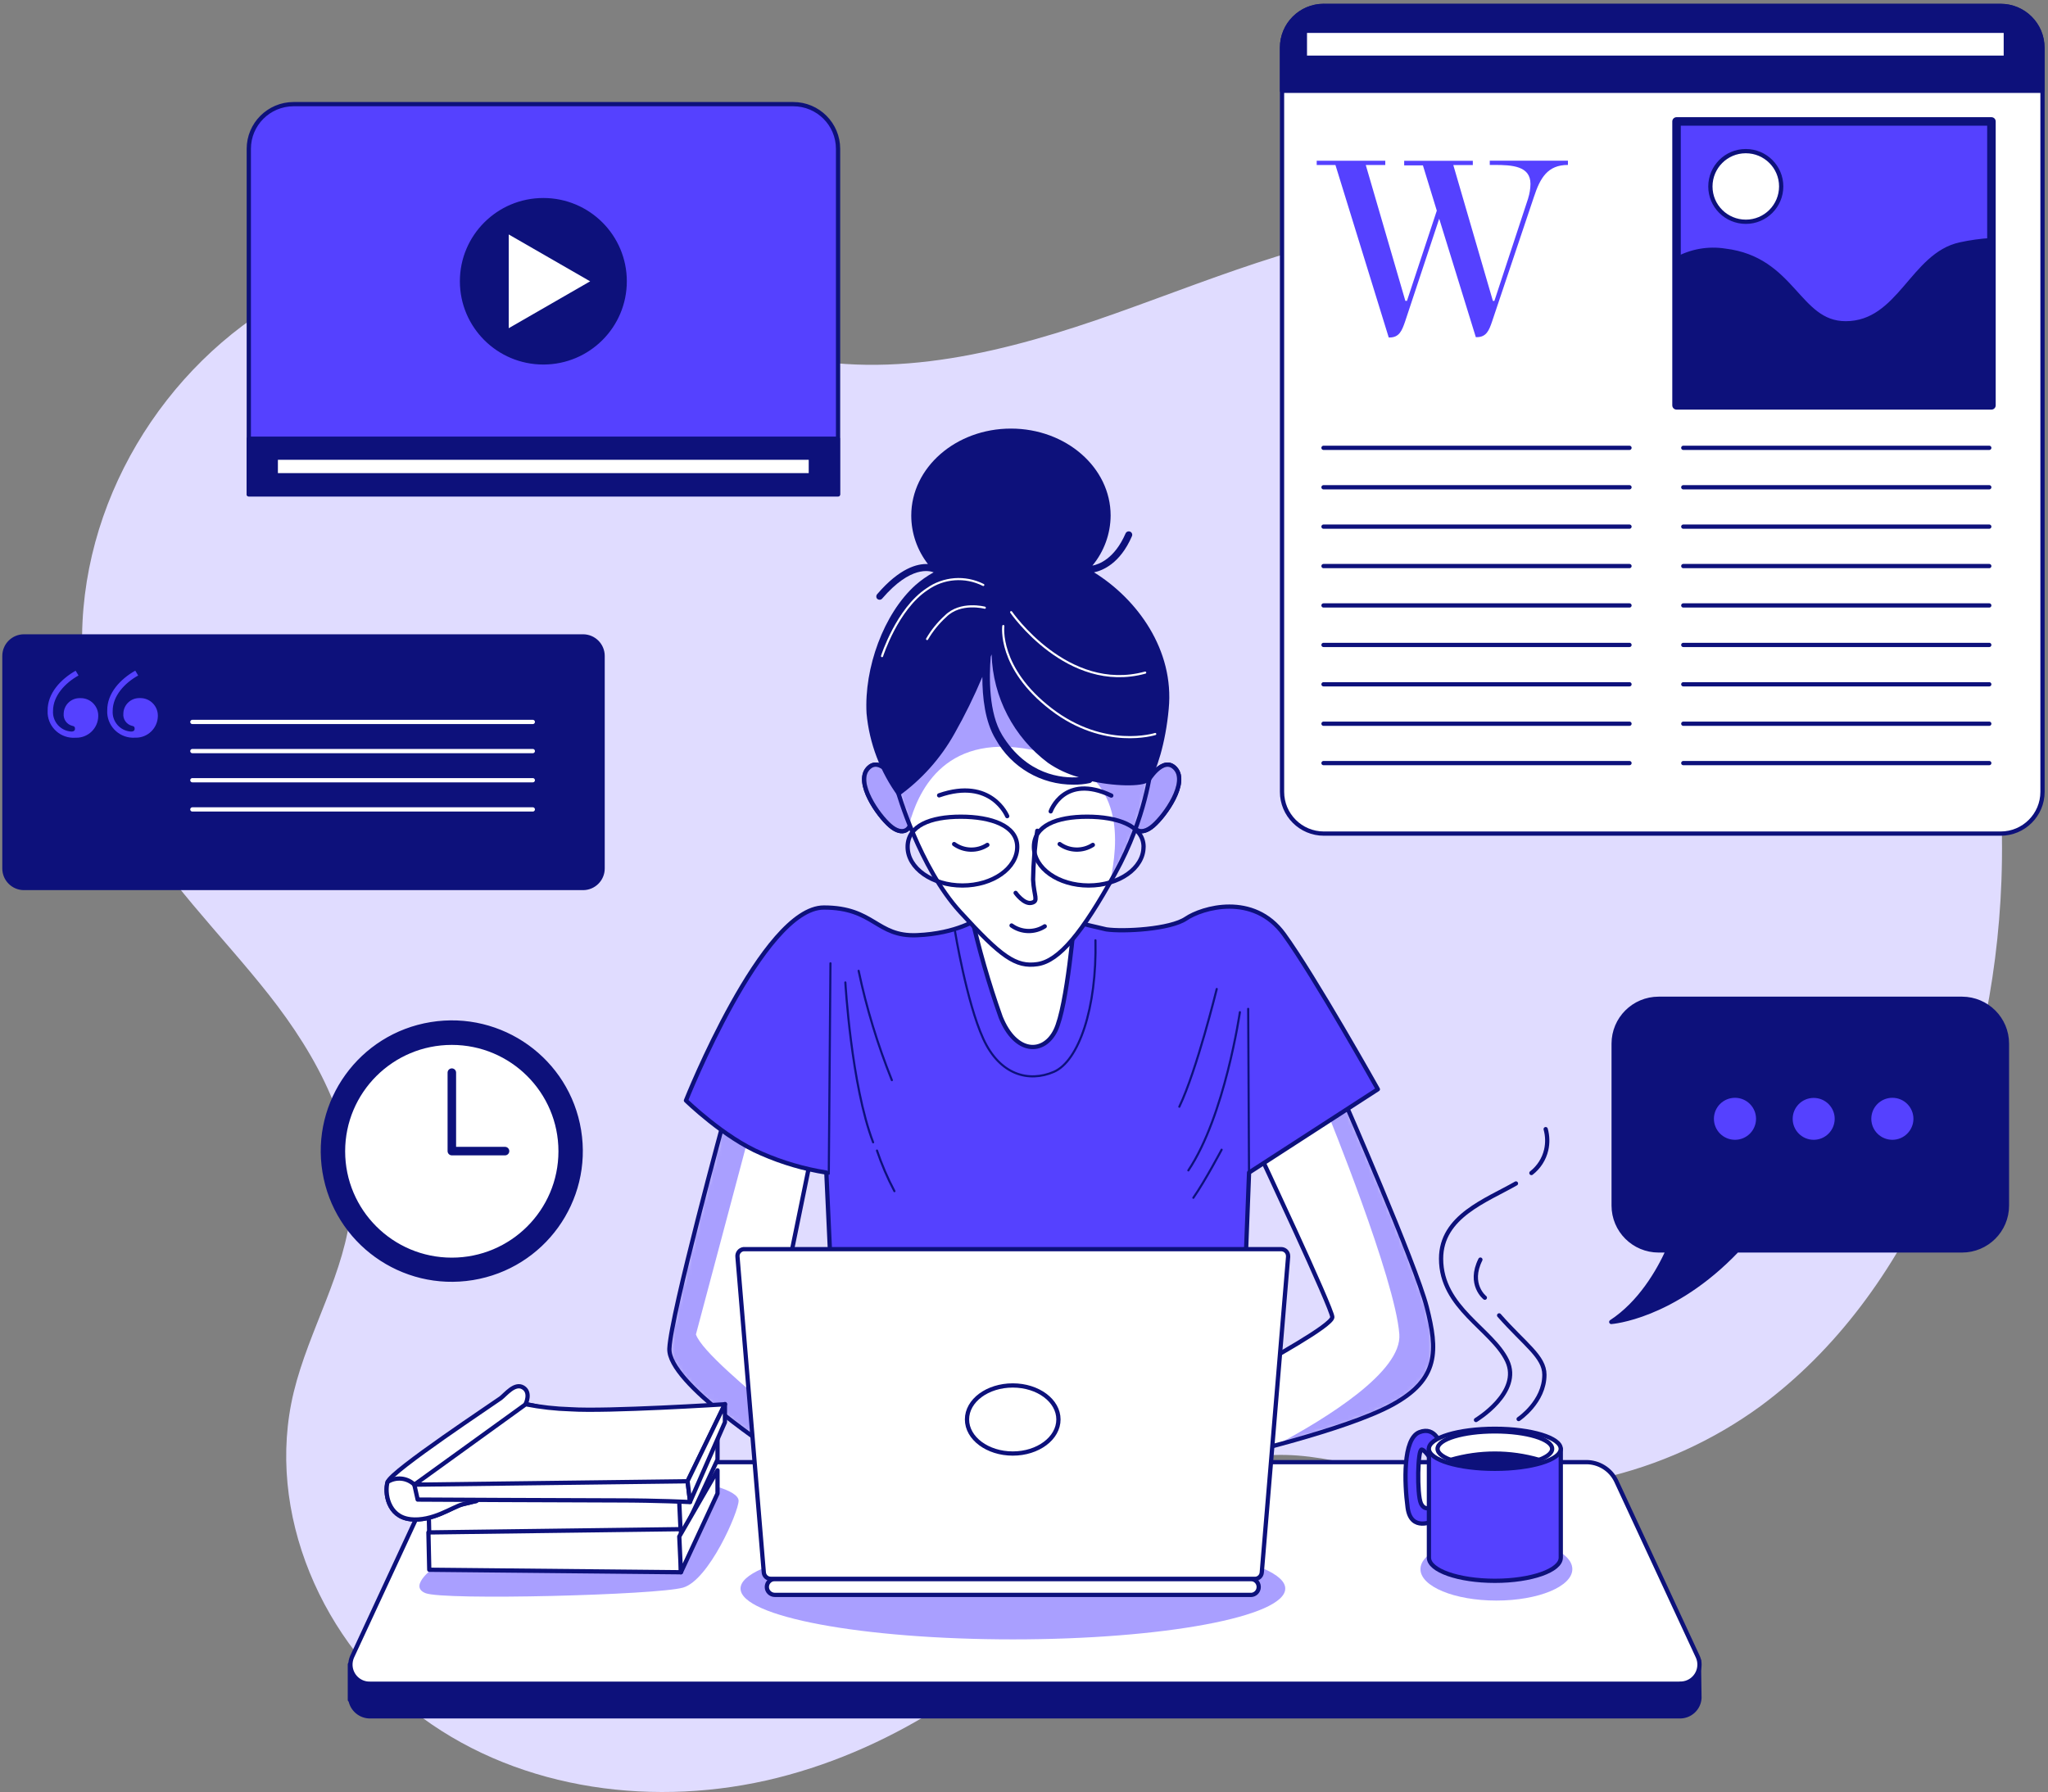 <?xml version="1.0" encoding="UTF-8"?>
<svg xmlns="http://www.w3.org/2000/svg" width="481" height="421" viewBox="0 0 481 421" fill="none">
  <rect x="0" y="0" width="481" height="421" fill="#808080" stroke="none"/>
  <path d="M470.061 206.921C472.064 152.809 452.58 98.043 409.63 71.98C388.43 59.112 363.642 51.574 338.841 52.684C312.233 53.873 287.183 64.677 262.094 73.587C237.004 82.497 209.833 89.617 183.972 83.294C165.259 78.721 148.8 67.421 130.284 62.273C57.334 42.011 -6.187 124.59 29.509 190.238C38.269 206.333 51.769 219.241 63.122 233.651C74.475 248.061 83.995 265.463 82.463 283.713C81.153 298.829 72.563 312.285 68.989 327.022C62.153 355.254 75.719 386.308 99.171 403.513C122.624 420.719 154.26 424.73 182.544 417.649C210.828 410.568 235.708 393.245 255.311 371.793C265.786 360.296 276.052 346.866 291.124 342.96C305.594 339.224 320.508 345.312 335.187 348.107C362.62 353.163 390.918 346.749 413.453 330.34C448.874 304.198 468.254 255.821 470.061 206.921Z" fill="#E0DCFF"></path>
  <path d="M469.877 1.393H310.936C305.504 1.393 301.102 5.785 301.102 11.204V186.018C301.102 191.436 305.504 195.829 310.936 195.829H469.877C475.308 195.829 479.711 191.436 479.711 186.018V11.204C479.711 5.785 475.308 1.393 469.877 1.393Z" fill="white" stroke="#0D117B" stroke-linecap="round" stroke-linejoin="round"></path>
  <path d="M310.936 1.394H469.864C475.272 1.394 479.646 5.757 479.646 11.153V21.33H301.102V11.192C301.075 5.797 305.436 1.407 310.831 1.381C310.857 1.381 310.896 1.381 310.923 1.381L310.936 1.394Z" fill="#0D117B" stroke="#0D117B" stroke-linecap="round" stroke-linejoin="round"></path>
  <path d="M310.844 105.203H382.707" stroke="#0D117B" stroke-linecap="round" stroke-linejoin="round"></path>
  <path d="M310.844 114.465H382.707" stroke="#0D117B" stroke-linecap="round" stroke-linejoin="round"></path>
  <path d="M310.844 123.715H382.707" stroke="#0D117B" stroke-linecap="round" stroke-linejoin="round"></path>
  <path d="M310.844 132.979H382.707" stroke="#0D117B" stroke-linecap="round" stroke-linejoin="round"></path>
  <path d="M310.844 142.227H382.707" stroke="#0D117B" stroke-linecap="round" stroke-linejoin="round"></path>
  <path d="M310.844 151.504H382.707" stroke="#0D117B" stroke-linecap="round" stroke-linejoin="round"></path>
  <path d="M310.844 160.752H382.707" stroke="#0D117B" stroke-linecap="round" stroke-linejoin="round"></path>
  <path d="M310.844 170.016H382.707" stroke="#0D117B" stroke-linecap="round" stroke-linejoin="round"></path>
  <path d="M310.844 179.264H382.707" stroke="#0D117B" stroke-linecap="round" stroke-linejoin="round"></path>
  <path d="M395.344 105.203H467.207" stroke="#0D117B" stroke-linecap="round" stroke-linejoin="round"></path>
  <path d="M395.344 114.465H467.207" stroke="#0D117B" stroke-linecap="round" stroke-linejoin="round"></path>
  <path d="M395.344 123.715H467.207" stroke="#0D117B" stroke-linecap="round" stroke-linejoin="round"></path>
  <path d="M395.344 132.979H467.207" stroke="#0D117B" stroke-linecap="round" stroke-linejoin="round"></path>
  <path d="M395.344 142.227H467.207" stroke="#0D117B" stroke-linecap="round" stroke-linejoin="round"></path>
  <path d="M395.344 151.504H467.207" stroke="#0D117B" stroke-linecap="round" stroke-linejoin="round"></path>
  <path d="M395.344 160.752H467.207" stroke="#0D117B" stroke-linecap="round" stroke-linejoin="round"></path>
  <path d="M395.344 170.016H467.207" stroke="#0D117B" stroke-linecap="round" stroke-linejoin="round"></path>
  <path d="M395.344 179.264H467.207" stroke="#0D117B" stroke-linecap="round" stroke-linejoin="round"></path>
  <path d="M358.901 46.596C359.254 45.499 359.437 44.349 359.451 43.2C359.451 38.993 355.169 38.745 350.952 38.745H349.892V37.752H368.25V38.745C363.471 38.745 361.729 41.789 360.249 46.296L350.468 75.429C349.734 77.598 349.119 79.205 346.814 79.205H346.618L338.015 51.378L330.014 75.508C329.268 77.677 328.639 79.283 326.348 79.283H326.164L313.646 38.758H309.246V37.765H325.352V38.758H320.769L330.066 70.674H330.446L337.452 49.484L334.191 38.849H329.791V37.778H345.911V38.771H341.328L350.625 70.687H350.978L358.901 46.623V46.596Z" fill="#5541FF"></path>
  <path d="M467.716 28.529H393.758V95.223H467.716V28.529Z" fill="#5541FF" stroke="#0D117B" stroke-width="2" stroke-linecap="round" stroke-linejoin="round"></path>
  <path d="M467.716 56.408C465.241 56.551 462.766 56.891 460.344 57.427C449.109 59.87 446.175 75.952 433.474 75.952C422.226 75.952 421.257 60.836 405.137 58.89C401.209 58.276 397.202 58.981 393.719 60.902V95.209H467.703V56.395L467.716 56.408Z" fill="#0D117B" stroke="#0D117B" stroke-linecap="round" stroke-linejoin="round"></path>
  <path d="M418.337 43.787C418.337 48.372 414.631 52.096 410.035 52.096C405.439 52.096 401.707 48.398 401.707 43.813C401.707 39.227 405.413 35.504 410.009 35.504H410.035C414.618 35.504 418.337 39.214 418.337 43.787Z" fill="white" stroke="#0D117B" stroke-linecap="round" stroke-linejoin="round"></path>
  <path d="M471.093 7.234H306.469V13.557H471.093V7.234Z" fill="white" stroke="#0D117B" stroke-linecap="round" stroke-linejoin="round"></path>
  <path d="M460.817 234.631H389.556C383.716 234.631 378.989 239.347 378.989 245.174V283.204C378.989 289.031 383.716 293.747 389.556 293.747H391.743C389.53 298.633 385.222 306.106 378.426 310.548C378.426 310.548 392.882 309.542 407.954 293.747H460.79C466.631 293.747 471.358 289.031 471.358 283.204V245.174C471.358 239.36 466.644 234.657 460.83 234.631H460.817Z" fill="#0D117B" stroke="#0D117B" stroke-linecap="round" stroke-linejoin="round"></path>
  <path d="M412.93 262.836C412.93 259.832 410.507 257.402 407.496 257.389C404.484 257.389 402.048 259.806 402.035 262.81C402.035 265.815 404.458 268.245 407.469 268.258H407.496C410.494 268.258 412.917 265.828 412.93 262.836Z" fill="#5541FF" stroke="#0D117B" stroke-linecap="round" stroke-linejoin="round"></path>
  <path d="M431.404 262.838C431.404 259.846 428.968 257.416 425.969 257.416C422.971 257.416 420.535 259.846 420.535 262.838C420.535 265.829 422.971 268.259 425.969 268.259C428.968 268.259 431.391 265.829 431.404 262.838Z" fill="#5541FF" stroke="#0D117B" stroke-linecap="round" stroke-linejoin="round"></path>
  <path d="M449.895 262.836C449.895 259.832 447.472 257.402 444.46 257.389C441.449 257.389 439.013 259.806 439 262.81C439 265.815 441.422 268.245 444.434 268.258C444.434 268.258 444.434 268.258 444.447 268.258C447.446 268.258 449.882 265.828 449.895 262.836Z" fill="#5541FF" stroke="#0D117B" stroke-linecap="round" stroke-linejoin="round"></path>
  <path d="M68.909 24.465H186.302C192.116 24.465 196.83 29.168 196.83 34.969V116.15H58.434V34.969C58.434 29.181 63.121 24.491 68.922 24.465H68.909Z" fill="#5541FF" stroke="#0D117B" stroke-linecap="round" stroke-linejoin="round"></path>
  <path d="M196.777 103.061H58.434V116.112H196.777V103.061Z" fill="#0D117B" stroke="#0D117B" stroke-linecap="round" stroke-linejoin="round"></path>
  <path d="M190.438 107.516H64.769V111.644H190.438V107.516Z" fill="white" stroke="#0D117B" stroke-linecap="round" stroke-linejoin="round"></path>
  <path d="M127.613 85.135C138.164 85.135 146.718 76.602 146.718 66.075C146.718 55.547 138.164 47.014 127.613 47.014C117.061 47.014 108.508 55.547 108.508 66.075C108.508 76.602 117.061 85.135 127.613 85.135Z" fill="#0D117B" stroke="#0D117B" stroke-linecap="round" stroke-linejoin="round"></path>
  <path d="M118.98 54.213L139.604 66.088L118.98 77.964V54.213Z" fill="white" stroke="#0D117B" stroke-linecap="round" stroke-linejoin="round"></path>
  <path d="M136.934 149.504H5.635C3.097 149.504 1.039 151.557 1.039 154.089V204.021C1.039 206.554 3.097 208.607 5.635 208.607H136.934C139.473 208.607 141.53 206.554 141.53 204.021V154.089C141.53 151.557 139.473 149.504 136.934 149.504Z" fill="#0D117B" stroke="#0D117B" stroke-linecap="round" stroke-linejoin="round"></path>
  <path d="M17.759 157.55L18.44 158.687C15.337 160.411 12.456 163.442 12.456 166.983C12.286 169.517 14.21 171.699 16.751 171.856C16.777 171.856 16.816 171.856 16.842 171.856C17.301 171.856 17.615 171.634 17.615 171.176C17.615 170.719 17.392 170.575 16.934 170.497C15.664 170.157 14.826 168.942 14.957 167.636C15.009 165.585 16.712 163.952 18.78 164.004C18.846 164.004 18.911 164.004 18.977 164.004C21.242 164.004 23.075 165.859 23.075 168.119C23.075 168.158 23.075 168.198 23.075 168.237C23.036 171.072 20.718 173.332 17.877 173.306C17.811 173.306 17.759 173.306 17.694 173.306C14.315 173.528 11.395 170.967 11.186 167.597C11.172 167.388 11.172 167.179 11.186 166.956C11.133 162.841 14.315 159.523 17.785 157.55H17.759ZM31.77 157.55L32.451 158.687C29.335 160.411 26.467 163.442 26.467 166.983C26.297 169.504 28.195 171.686 30.723 171.856C30.762 171.856 30.814 171.856 30.854 171.856C31.312 171.856 31.626 171.634 31.626 171.176C31.626 170.719 31.404 170.575 30.945 170.497C29.675 170.157 28.837 168.942 28.968 167.636C29.007 165.585 30.697 163.965 32.752 163.991C32.831 163.991 32.896 163.991 32.975 163.991C35.24 163.991 37.074 165.846 37.074 168.106C37.074 168.145 37.074 168.185 37.074 168.224C37.034 171.059 34.69 173.332 31.849 173.293C31.796 173.293 31.744 173.293 31.692 173.293C28.3 173.502 25.393 170.928 25.184 167.544C25.184 167.348 25.171 167.139 25.184 166.943C25.118 162.828 28.3 159.51 31.783 157.537L31.77 157.55Z" fill="#5541FF"></path>
  <path d="M45.18 169.596H125.135" stroke="white" stroke-linecap="round" stroke-linejoin="round"></path>
  <path d="M45.18 176.441H125.135" stroke="white" stroke-linecap="round" stroke-linejoin="round"></path>
  <path d="M45.18 183.287H125.135" stroke="white" stroke-linecap="round" stroke-linejoin="round"></path>
  <path d="M45.18 190.146H125.135" stroke="white" stroke-linecap="round" stroke-linejoin="round"></path>
  <path d="M110.984 300.222C127.486 297.534 138.68 282.01 135.987 265.546C133.293 249.082 117.733 237.914 101.231 240.601C84.729 243.288 73.535 258.813 76.228 275.277C78.922 291.741 94.483 302.909 110.984 300.222Z" fill="#0D117B" stroke="#0D117B" stroke-linecap="round" stroke-linejoin="round"></path>
  <path d="M106.11 295.942C120.219 295.942 131.657 284.53 131.657 270.453C131.657 256.376 120.219 244.965 106.11 244.965C92.001 244.965 80.562 256.376 80.562 270.453C80.562 284.53 92.001 295.942 106.11 295.942Z" fill="white" stroke="#0D117B" stroke-linecap="round" stroke-linejoin="round"></path>
  <path d="M106.121 251.98V270.414H118.613" stroke="#0D117B" stroke-width="2" stroke-linecap="round" stroke-linejoin="round"></path>
  <path d="M295.549 270.479C295.549 270.479 312.912 307.451 312.912 309.411C312.912 311.37 297.5 319.718 294.567 321.482C292.288 322.775 289.945 323.938 287.535 324.983L289.29 342.111C289.29 342.111 315.819 336.075 326.937 330.039C338.054 324.003 337.661 317.184 335.095 307.072C332.515 296.96 315.387 257.846 315.387 257.846L295.549 270.479Z" fill="white"></path>
  <mask id="mask0_2177_1170" style="mask-type:luminance" maskUnits="userSpaceOnUse" x="287" y="257" width="50" height="86">
    <path d="M295.549 270.479C295.549 270.479 312.912 307.451 312.912 309.411C312.912 311.37 297.5 319.718 294.567 321.482C292.288 322.775 289.945 323.938 287.535 324.983L289.29 342.111C289.29 342.111 315.819 336.075 326.937 330.039C338.054 324.003 337.661 317.184 335.095 307.072C332.515 296.96 315.387 257.846 315.387 257.846L295.549 270.479Z" fill="white"></path>
  </mask>
  <g mask="url(#mask0_2177_1170)">
    <path opacity="0.5" d="M326.897 330.025C338.014 323.99 337.621 317.17 335.055 307.058C332.475 296.947 315.347 257.832 315.347 257.832L312.571 259.583L311.694 261.216C311.694 261.216 327.682 300.383 328.651 313.434C329.306 322.2 311.615 333.135 299.922 339.38C308.59 337.08 320.402 333.553 326.91 330.025H326.897Z" fill="#5541FF"></path>
  </g>
  <path d="M295.549 270.479C295.549 270.479 312.912 307.451 312.912 309.411C312.912 311.37 297.5 319.718 294.567 321.482C292.288 322.775 289.945 323.938 287.535 324.983L289.29 342.111C289.29 342.111 315.819 336.075 326.937 330.039C338.054 324.003 337.661 317.184 335.095 307.072C332.515 296.96 315.387 257.846 315.387 257.846L295.549 270.479Z" stroke="#0D117B" stroke-linecap="round" stroke-linejoin="round"></path>
  <path d="M170.257 262.312C170.257 262.312 157.595 308.625 157.215 316.804C156.835 324.982 182.37 341.116 183.299 342.096C184.229 343.076 181.846 313.956 181.846 313.956L190.501 271.667L170.257 262.312Z" fill="white"></path>
  <mask id="mask1_2177_1170" style="mask-type:luminance" maskUnits="userSpaceOnUse" x="157" y="262" width="34" height="81">
    <path d="M170.257 262.312C170.257 262.312 157.595 308.625 157.215 316.804C156.835 324.982 182.37 341.116 183.299 342.096C184.229 343.076 181.846 313.956 181.846 313.956L190.501 271.667L170.257 262.312Z" fill="white"></path>
  </mask>
  <g mask="url(#mask1_2177_1170)">
    <path opacity="0.5" d="M176.058 266.101L175.783 264.847L170.257 262.312C170.257 262.312 157.595 308.626 157.215 316.804C156.835 324.982 182.37 341.116 183.299 342.096C183.679 342.488 183.522 338.125 183.221 332.742C175.626 326.315 164.718 317.274 163.448 313.472" fill="#5541FF"></path>
  </g>
  <path d="M170.257 262.312C170.257 262.312 157.595 308.625 157.215 316.804C156.835 324.982 182.37 341.116 183.299 342.096C184.229 343.076 181.846 313.956 181.846 313.956L190.501 271.667L170.257 262.312Z" stroke="#0D117B" stroke-linecap="round" stroke-linejoin="round"></path>
  <path d="M229.76 215.791C229.76 215.791 224.863 219.305 215.33 219.697C205.797 220.089 205.339 213.191 193.488 213.191C179.124 213.191 161.105 258.524 161.105 258.524C161.105 258.524 170.075 267.29 178.862 270.987C183.72 273.117 188.84 274.619 194.077 275.455L195.452 305.242H292.208L293.36 275.455L323.609 255.885C323.609 255.885 308.772 229.417 301.57 219.501C294.368 209.572 282.256 213.269 278.55 215.791C274.845 218.312 263.871 218.913 259.838 218.325C254.561 217.162 249.35 215.738 244.216 214.053C244.216 214.053 237.983 208.88 229.786 215.791H229.76Z" fill="#5541FF" stroke="#0D117B" stroke-linecap="round" stroke-linejoin="round"></path>
  <path d="M195.045 226.295L194.652 275.73" stroke="#0D117B" stroke-width="0.5" stroke-linecap="round" stroke-linejoin="round"></path>
  <path d="M198.543 230.789C198.543 230.789 199.918 254.919 205.064 268.349" stroke="#0D117B" stroke-width="0.5" stroke-linecap="round" stroke-linejoin="round"></path>
  <path d="M205.969 270.283C207.082 273.562 208.444 276.75 210.067 279.82" stroke="#0D117B" stroke-width="0.5" stroke-linecap="round" stroke-linejoin="round"></path>
  <path d="M201.66 228.059C203.506 236.825 206.125 245.421 209.464 253.743" stroke="#0D117B" stroke-width="0.5" stroke-linecap="round" stroke-linejoin="round"></path>
  <path d="M285.767 232.33C285.767 232.33 281.092 251.417 276.98 259.987" stroke="#0D117B" stroke-width="0.5" stroke-linecap="round" stroke-linejoin="round"></path>
  <path d="M293.349 275.534L293.152 236.994" stroke="#0D117B" stroke-width="0.5" stroke-linecap="round" stroke-linejoin="round"></path>
  <path d="M291.201 237.779C291.201 237.779 287.678 262.183 279.102 274.947" stroke="#0D117B" stroke-width="0.5" stroke-linecap="round" stroke-linejoin="round"></path>
  <path d="M286.916 270.086C286.916 270.086 283.001 277.493 280.277 281.374" stroke="#0D117B" stroke-width="0.5" stroke-linecap="round" stroke-linejoin="round"></path>
  <path d="M224.285 218.719C224.285 218.719 227.022 235.454 230.924 244.011C234.826 252.568 241.648 254.319 247.502 251.798C253.355 249.276 257.637 236.8 257.283 220.887" stroke="#0D117B" stroke-width="0.5" stroke-linecap="round" stroke-linejoin="round"></path>
  <path d="M210.447 183.679C210.447 183.679 206.728 177.264 203.808 180.569C200.888 183.875 206.152 191.465 209.072 193.986C211.992 196.508 214.139 194.966 213.969 192.249C213.799 189.531 210.447 183.679 210.447 183.679Z" fill="#5541FF" stroke="#0D117B" stroke-linecap="round" stroke-linejoin="round"></path>
  <path opacity="0.5" d="M210.447 183.679C210.447 183.679 206.728 177.264 203.808 180.569C200.888 183.875 206.152 191.465 209.072 193.986C211.992 196.508 214.139 194.966 213.969 192.249C213.799 189.531 210.447 183.679 210.447 183.679Z" fill="white"></path>
  <path d="M210.447 183.679C210.447 183.679 206.728 177.264 203.808 180.569C200.888 183.875 206.152 191.465 209.072 193.986C211.992 196.508 214.139 194.966 213.969 192.249C213.799 189.531 210.447 183.679 210.447 183.679Z" stroke="#0D117B" stroke-linecap="round" stroke-linejoin="round"></path>
  <path d="M269.451 183.679C269.451 183.679 273.157 177.264 276.09 180.569C279.023 183.875 273.746 191.465 270.826 193.986C267.906 196.508 265.745 194.966 265.929 192.249C266.112 189.531 269.451 183.679 269.451 183.679Z" fill="#5541FF" stroke="#0D117B" stroke-linecap="round" stroke-linejoin="round"></path>
  <path opacity="0.5" d="M269.451 183.679C269.451 183.679 273.157 177.264 276.09 180.569C279.023 183.875 273.746 191.465 270.826 193.986C267.906 196.508 265.745 194.966 265.929 192.249C266.112 189.531 269.451 183.679 269.451 183.679Z" fill="white"></path>
  <path d="M269.451 183.679C269.451 183.679 273.157 177.264 276.09 180.569C279.023 183.875 273.746 191.465 270.826 193.986C267.906 196.508 265.745 194.966 265.929 192.249C266.112 189.531 269.451 183.679 269.451 183.679Z" stroke="#0D117B" stroke-linecap="round" stroke-linejoin="round"></path>
  <path d="M227.992 214.434C229.839 222.743 232.182 230.921 235.024 238.942C238.546 247.695 245.159 247.695 247.909 242.052C250.659 236.408 252.387 215.374 252.387 215.374C252.387 215.374 234.042 217.922 227.992 214.434Z" fill="white" stroke="#0D117B" stroke-linecap="round" stroke-linejoin="round"></path>
  <path d="M210.84 185.822C210.84 185.822 215.907 203.721 225.519 214.237C235.13 224.754 238.561 227.249 243.668 226.492C248.775 225.734 254.196 219.11 261.804 205.341C269.399 191.584 269.962 181.028 270.59 180.048C271.219 179.068 268.953 159.615 258.098 151.241C247.243 142.867 235.078 139.183 224.55 148.328C214.022 157.473 207.331 172.392 210.853 185.822H210.84Z" fill="white"></path>
  <mask id="mask2_2177_1170" style="mask-type:luminance" maskUnits="userSpaceOnUse" x="209" y="142" width="62" height="85">
    <path d="M210.84 185.822C210.84 185.822 215.907 203.721 225.519 214.237C235.13 224.754 238.561 227.249 243.668 226.492C248.775 225.734 254.196 219.11 261.804 205.341C269.399 191.584 269.962 181.028 270.59 180.048C271.219 179.068 268.953 159.615 258.098 151.241C247.243 142.867 235.078 139.183 224.55 148.328C214.022 157.473 207.331 172.392 210.853 185.822H210.84Z" fill="white"></path>
  </mask>
  <g mask="url(#mask2_2177_1170)">
    <path opacity="0.5" d="M258.046 151.177C247.126 142.816 235.026 139.118 224.498 148.263C213.97 157.408 207.331 172.393 210.854 185.823C210.854 185.823 211.81 189.272 213.721 193.962C213.721 193.361 213.8 192.761 213.97 192.186C216.301 184.817 223.176 170.551 246.34 177.096C264.725 182.27 262.485 198.404 260.77 207.014L261.765 205.224C269.373 191.415 269.923 180.911 270.552 179.931C271.18 178.952 268.98 159.564 258.06 151.19L258.046 151.177Z" fill="#5541FF"></path>
  </g>
  <path d="M210.84 185.822C210.84 185.822 215.907 203.721 225.519 214.237C235.13 224.754 238.561 227.249 243.668 226.492C248.775 225.734 254.196 219.11 261.804 205.341C269.399 191.584 269.962 181.028 270.59 180.048C271.219 179.068 268.953 159.615 258.098 151.241C247.243 142.867 235.078 139.183 224.55 148.328C214.022 157.473 207.331 172.392 210.853 185.822H210.84Z" stroke="#0D117B" stroke-linecap="round" stroke-linejoin="round"></path>
  <path d="M243.616 195.162C243.013 198.964 242.686 202.805 242.634 206.646C242.83 210.539 244.009 211.702 242.241 212.093C240.473 212.485 238.535 209.755 238.535 209.755" stroke="#0D117B" stroke-linecap="round" stroke-linejoin="round"></path>
  <path d="M224.09 198.285C226.408 199.957 229.511 200.036 231.894 198.481" stroke="#0D117B" stroke-linecap="round" stroke-linejoin="round"></path>
  <path d="M248.879 198.285C251.184 199.944 254.287 200.023 256.67 198.481" stroke="#0D117B" stroke-linecap="round" stroke-linejoin="round"></path>
  <path d="M237.578 217.412C239.883 219.071 242.986 219.15 245.369 217.608" stroke="#0D117B" stroke-linecap="round" stroke-linejoin="round"></path>
  <path d="M236.555 191.727C236.555 191.727 232.836 182.569 220.566 186.841" stroke="#0D117B" stroke-linecap="round" stroke-linejoin="round"></path>
  <path d="M246.77 190.603C246.77 190.603 249.886 181.641 261.003 186.893" stroke="#0D117B" stroke-linecap="round" stroke-linejoin="round"></path>
  <path d="M238.912 198.951C238.912 203.955 233.15 208.018 226.053 208.018C218.956 208.018 213.168 203.968 213.168 198.951C213.168 193.935 218.55 191.857 225.66 191.857C232.77 191.857 238.912 193.961 238.912 198.951Z" stroke="#0D117B" stroke-linecap="round" stroke-linejoin="round"></path>
  <path d="M268.572 198.951C268.572 203.955 262.797 208.018 255.687 208.018C248.577 208.018 242.828 203.968 242.828 198.951C242.828 193.935 248.197 191.857 255.307 191.857C262.418 191.857 268.585 193.961 268.585 198.951H268.572Z" stroke="#0D117B" stroke-linecap="round" stroke-linejoin="round"></path>
  <path d="M399.007 390.07L393.141 384.805L379.575 355.528C378.265 352.811 375.489 351.086 372.465 351.126H108.989C105.965 351.086 103.176 352.811 101.866 355.528L84.961 392.004L82.172 390.985V399.333L82.303 399.242C82.643 401.541 84.647 403.239 86.978 403.2H394.463C396.938 403.252 399.007 401.345 399.138 398.889L399.007 390.11V390.07Z" fill="#0D117B" stroke="#0D117B" stroke-linecap="round" stroke-linejoin="round"></path>
  <path d="M394.465 395.53H86.979C84.491 395.634 82.409 393.701 82.304 391.219C82.278 390.539 82.409 389.873 82.671 389.246L101.867 347.884C103.177 345.154 105.953 343.429 108.991 343.482H372.466C375.491 343.442 378.267 345.167 379.576 347.884L398.773 389.246C399.768 391.519 398.72 394.171 396.442 395.151C395.813 395.425 395.146 395.543 394.465 395.517V395.53Z" fill="white" stroke="#0D117B" stroke-linecap="round" stroke-linejoin="round"></path>
  <path opacity="0.5" d="M102.549 367.755C102.549 367.755 95.583 372.524 99.943 374.261C104.304 375.999 154.338 374.705 160.427 372.955C166.516 371.204 173.469 355.161 173.469 352.561C173.469 349.961 164.695 348.093 161.474 347.937C158.253 347.78 115.591 350.38 115.591 350.38L102.549 367.755Z" fill="#5541FF"></path>
  <path opacity="0.5" d="M351.448 375.999C361.298 375.999 369.283 372.694 369.283 368.618C369.283 364.541 361.298 361.236 351.448 361.236C341.598 361.236 333.613 364.541 333.613 368.618C333.613 372.694 341.598 375.999 351.448 375.999Z" fill="#5541FF"></path>
  <path opacity="0.5" d="M237.893 385.118C273.22 385.118 301.859 379.772 301.859 373.177C301.859 366.582 273.22 361.236 237.893 361.236C202.565 361.236 173.926 366.582 173.926 373.177C173.926 379.772 202.565 385.118 237.893 385.118Z" fill="#5541FF"></path>
  <path d="M338.407 339.563C338.407 339.563 337.228 334.899 333.339 336.454C329.45 338.009 329.83 348.329 330.602 354.169C331.375 360.009 336.652 357.279 336.652 357.279V353.777C336.652 353.777 334.714 355.319 333.732 353.189C332.75 351.06 332.946 340.334 333.928 340.53C334.911 340.726 336.849 344.031 336.849 344.031C336.849 344.031 337.438 343.652 338.42 339.563H338.407Z" fill="#5541FF" stroke="#0D117B" stroke-linecap="round" stroke-linejoin="round"></path>
  <path d="M335.602 340.346V365.913C335.602 368.917 342.529 371.36 351.092 371.36C359.656 371.36 366.57 368.917 366.57 365.913V340.346H335.615H335.602Z" fill="#5541FF" stroke="#0D117B" stroke-linecap="round" stroke-linejoin="round"></path>
  <path d="M366.558 340.346C366.558 342.946 359.631 345.049 351.081 345.049C342.53 345.049 335.59 342.946 335.59 340.346C335.59 337.746 342.517 335.643 351.081 335.643C359.644 335.643 366.558 337.759 366.558 340.346Z" fill="white" stroke="#0D117B" stroke-linecap="round" stroke-linejoin="round"></path>
  <path d="M364.542 340.347C364.542 342.607 358.505 344.436 351.094 344.436C343.682 344.436 337.633 342.62 337.633 340.347C337.633 338.074 343.669 336.258 351.094 336.258C358.519 336.258 364.542 338.074 364.542 340.347Z" fill="white" stroke="#0D117B" stroke-linecap="round" stroke-linejoin="round"></path>
  <path d="M340.711 342.946C347.494 344.919 354.683 344.919 361.466 342.946C354.683 340.974 347.494 340.974 340.711 342.946Z" fill="#0D117B" stroke="#0D117B" stroke-linecap="round" stroke-linejoin="round"></path>
  <path d="M100.621 352.026L100.818 360.766L159.926 361.354V351.242L100.621 352.026Z" fill="white" stroke="#0D117B" stroke-linecap="round" stroke-linejoin="round"></path>
  <path d="M159.928 361.354L168.518 342.881V337.434L159.535 352.993L159.928 361.354Z" fill="white" stroke="#0D117B" stroke-linecap="round" stroke-linejoin="round"></path>
  <path d="M100.621 359.995L100.818 368.762L159.926 369.349V359.225L100.621 359.995Z" fill="white" stroke="#0D117B" stroke-linecap="round" stroke-linejoin="round"></path>
  <path d="M159.928 369.349L168.518 350.85V345.402L159.535 360.962L159.928 369.349Z" fill="white" stroke="#0D117B" stroke-linecap="round" stroke-linejoin="round"></path>
  <path d="M123.448 329.831C123.448 329.831 124.823 327.113 122.858 325.938C120.894 324.762 118.76 327.571 117.594 328.459C116.429 329.347 91.85 345.586 91.065 348.121C90.279 350.655 91.065 356.26 96.329 356.874C101.593 357.488 106.281 353.96 108.625 353.373C110.969 352.785 111.885 352.589 111.885 352.589L128.07 330.797L123.435 329.818L123.448 329.831Z" fill="white" stroke="#0D117B" stroke-linecap="round" stroke-linejoin="round"></path>
  <path d="M96.34 356.899C101.603 357.487 106.291 353.986 108.635 353.398C110.979 352.81 111.896 352.614 111.896 352.614L112.485 351.817L97.269 348.721C95.567 347.127 93 346.879 91.023 348.133C90.29 350.641 91.076 356.285 96.34 356.886V356.899Z" fill="white" stroke="#0D117B" stroke-linecap="round" stroke-linejoin="round"></path>
  <path d="M97.309 348.774H142.956C157.203 348.774 161.498 347.99 161.498 347.99L170.271 329.883C170.271 329.883 142.55 331.633 133.999 331.059C130.464 330.954 126.942 330.562 123.471 329.883L97.322 348.774H97.309Z" fill="white" stroke="#0D117B" stroke-linecap="round" stroke-linejoin="round"></path>
  <path d="M97.309 348.773L98.094 352.275C98.094 352.275 135.152 352.471 144.907 352.471C154.663 352.471 162.074 352.863 162.074 352.863L161.485 347.977L97.309 348.773Z" fill="white" stroke="#0D117B" stroke-linecap="round" stroke-linejoin="round"></path>
  <path d="M162.074 352.797L170.258 334.115V329.83L161.484 347.937L162.074 352.797Z" fill="white" stroke="#0D117B" stroke-linecap="round" stroke-linejoin="round"></path>
  <path d="M293.753 374.666H181.991C180.957 374.666 180.105 373.843 180.105 372.811C180.105 372.811 180.105 372.811 180.105 372.798C180.105 371.766 180.944 370.93 181.978 370.93C181.978 370.93 181.978 370.93 181.991 370.93H293.753C294.774 370.93 295.612 371.74 295.625 372.772C295.625 372.772 295.625 372.798 295.625 372.811C295.625 373.83 294.814 374.666 293.779 374.679C293.779 374.679 293.753 374.679 293.74 374.679L293.753 374.666Z" fill="white" stroke="#0D117B" stroke-linecap="round" stroke-linejoin="round"></path>
  <path d="M294.698 370.891H181.024C180.16 370.891 179.44 370.224 179.387 369.362L173.207 295.261C173.102 294.373 173.731 293.563 174.634 293.445C174.7 293.445 174.778 293.445 174.844 293.445H300.891C301.795 293.445 302.528 294.164 302.528 295.065C302.528 295.131 302.528 295.209 302.528 295.274L296.348 369.375C296.295 370.237 295.575 370.917 294.698 370.904V370.891Z" fill="white" stroke="#0D117B" stroke-linecap="round" stroke-linejoin="round"></path>
  <path d="M248.588 333.449C248.588 337.878 243.783 341.458 237.864 341.458C231.945 341.458 227.113 337.878 227.113 333.449C227.113 329.02 231.919 325.467 237.864 325.467C243.809 325.467 248.588 329.046 248.588 333.449Z" fill="white" stroke="#0D117B" stroke-linecap="round" stroke-linejoin="round"></path>
  <path d="M359.672 275.56C361.413 274.201 362.644 272.294 363.142 270.138C363.509 268.531 363.469 266.846 363.024 265.252" stroke="#0D117B" stroke-linecap="round" stroke-linejoin="round"></path>
  <path d="M346.654 333.58C346.654 333.58 357.496 327.074 353.961 319.641C350.425 312.207 338.457 307.282 338.457 295.694C338.457 285.699 349.103 282.015 356.043 278.018" stroke="#0D117B" stroke-linecap="round" stroke-linejoin="round"></path>
  <path d="M356.673 333.358C356.673 333.358 362.723 329.334 362.723 322.959C362.723 318.687 358.14 315.878 352.09 309.006" stroke="#0D117B" stroke-linecap="round" stroke-linejoin="round"></path>
  <path d="M348.737 304.851C348.737 304.851 344.77 301.742 347.69 295.902" stroke="#0D117B" stroke-linecap="round" stroke-linejoin="round"></path>
  <path d="M256.945 134.453C258.883 134.048 263.047 132.454 265.849 125.961C266.033 125.556 265.849 125.073 265.43 124.89C265.011 124.72 264.54 124.903 264.357 125.308C261.777 131.265 258.098 132.585 256.565 132.872C259.302 129.567 260.821 125.412 260.847 121.114C260.847 109.827 250.359 100.682 237.434 100.682C224.51 100.682 214.021 109.827 214.021 121.114C214.021 125.243 215.409 129.24 217.937 132.506C215.475 132.376 211.311 133.421 206.047 139.548C205.732 139.875 205.732 140.384 206.047 140.698C206.204 140.828 206.387 140.894 206.584 140.894C206.819 140.894 207.055 140.789 207.199 140.606C213.93 132.781 218.382 134.1 219.285 134.453C217.766 135.289 216.339 136.282 215.03 137.432C207.513 144.186 202.93 156.95 203.52 167.584C204.174 174.639 206.741 181.38 210.944 187.102C216.405 183.209 220.935 178.153 224.196 172.3C226.631 168.002 228.805 163.56 230.717 159.014C230.717 163.782 231.332 169.544 233.846 173.659C237.539 180.283 244.545 184.372 252.14 184.332C253.423 184.346 254.706 184.228 255.976 183.954C256.199 183.901 256.395 183.745 256.5 183.549C262.798 184.881 269.058 184.764 270.014 183.431C271.559 181.302 273.759 174.652 274.492 166.513C275.828 152.717 267.12 140.75 256.945 134.453ZM235.365 172.666C232.197 167.506 232.301 159.105 232.681 154.271L232.891 153.723C233.192 163.782 238.076 173.162 246.142 179.211C248.342 180.727 250.791 181.863 253.37 182.582C249.377 182.856 241.153 182.098 235.365 172.679V172.666Z" fill="#0D117B"></path>
  <path d="M235.639 147.061C235.639 147.061 234.303 156.924 246.861 166.579C259.418 176.246 271.321 172.431 271.321 172.431" stroke="white" stroke-width="0.5" stroke-linecap="round" stroke-linejoin="round"></path>
  <path d="M237.484 143.807C237.484 143.807 250.71 163.011 268.964 158.008" stroke="white" stroke-width="0.5" stroke-linecap="round" stroke-linejoin="round"></path>
  <path d="M230.94 137.418C226.684 135.263 221.59 135.655 217.714 138.424C210.683 143.088 207.16 154.128 207.16 154.128" stroke="white" stroke-width="0.5" stroke-linecap="round" stroke-linejoin="round"></path>
  <path d="M231.291 142.762C231.291 142.762 225.595 141.247 222.086 144.761C220.37 146.316 218.904 148.119 217.738 150.118" stroke="white" stroke-width="0.5" stroke-linecap="round" stroke-linejoin="round"></path>
</svg>
